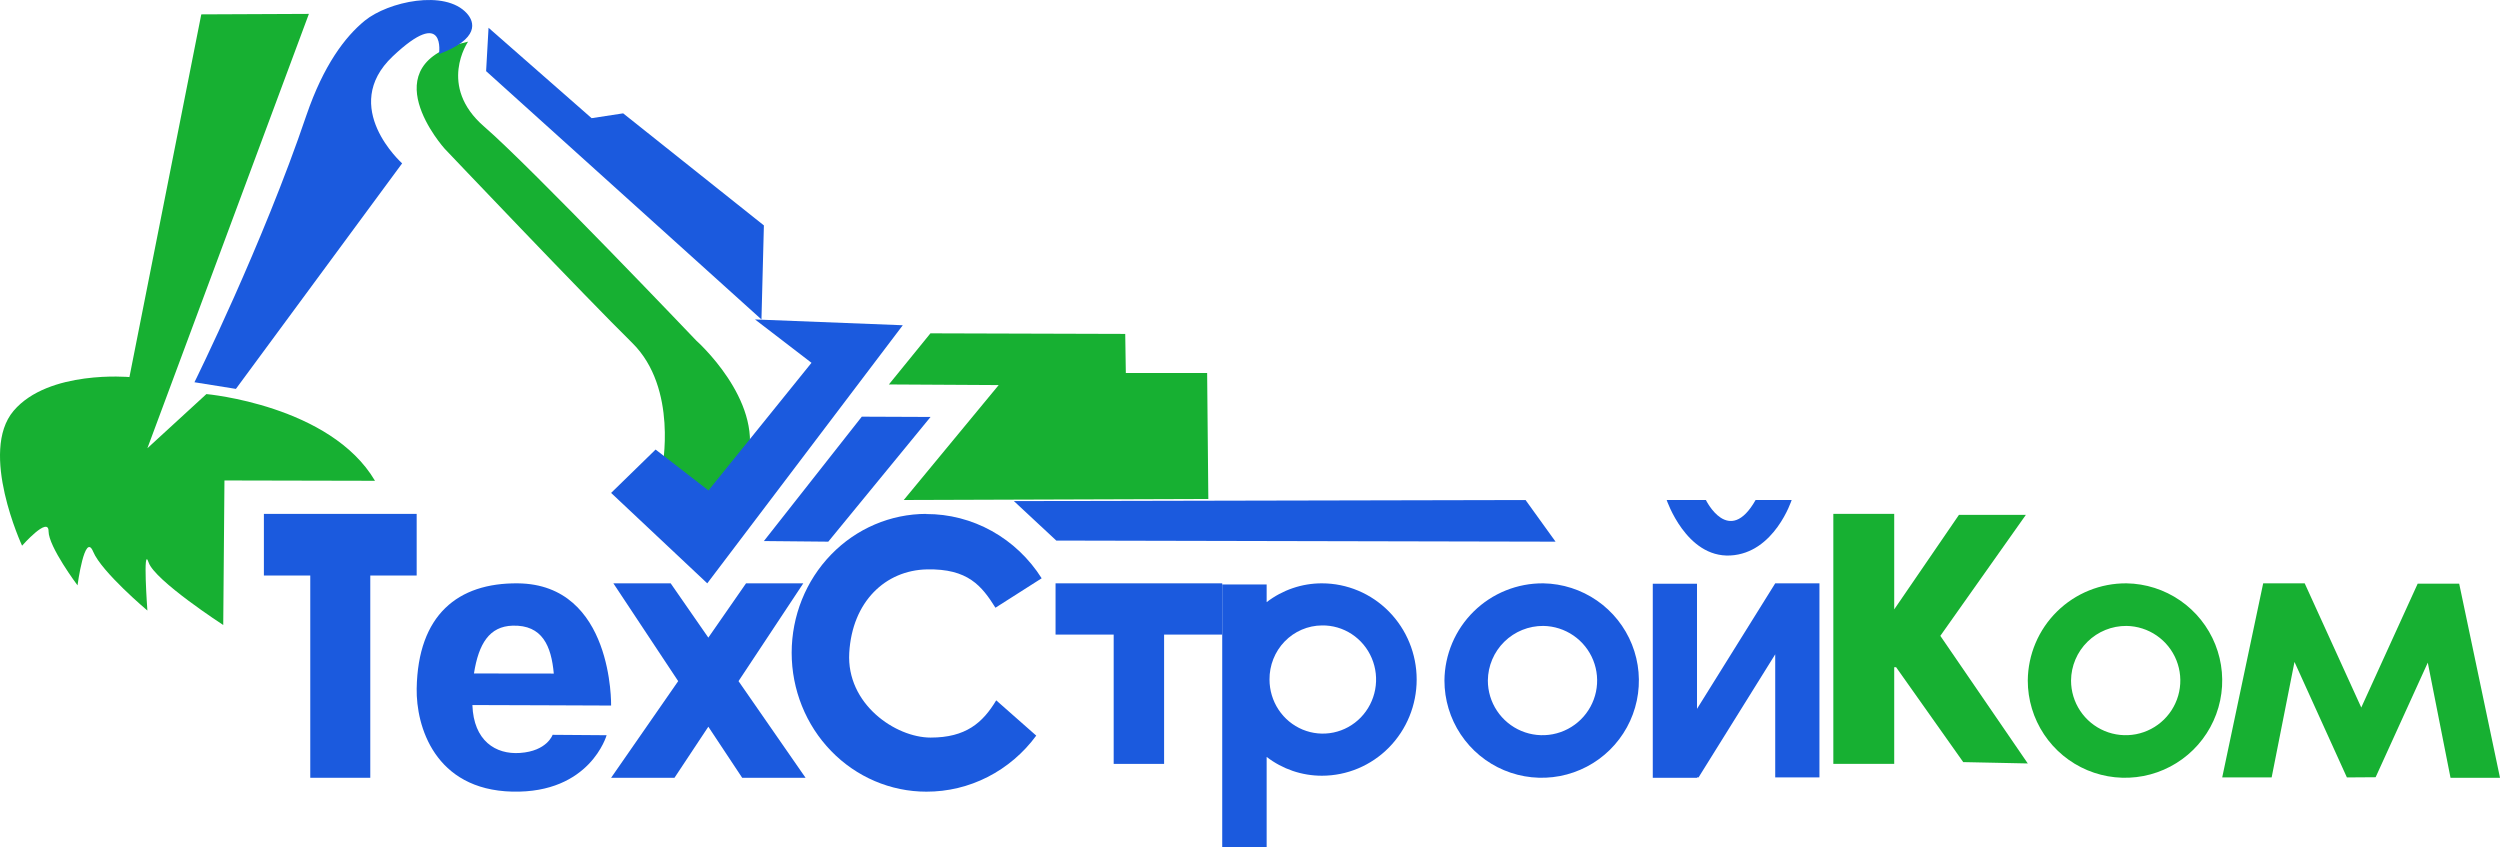 <?xml version="1.0" encoding="UTF-8"?> <svg xmlns="http://www.w3.org/2000/svg" width="720" height="244" viewBox="0 0 720 244" fill="none"> <path fill-rule="evenodd" clip-rule="evenodd" d="M267.967 96L256 110.722L287.621 110.903L260.28 144L348 143.708L347.656 107.431H324.238L324.066 96.167L267.967 96Z" fill="#17B032"></path> <path fill-rule="evenodd" clip-rule="evenodd" d="M140.7 8L140 20.489L219.3 92L220 64.922L179.468 32.644L170.385 34.034L140.7 8Z" fill="#1B5ADE"></path> <path fill-rule="evenodd" clip-rule="evenodd" d="M134.809 12C134.809 12 125.928 24.774 139.435 36.456C152.942 48.137 200.537 98.099 200.537 98.099C200.537 98.099 219.594 115.003 215.396 132.163C211.197 149.324 203.027 147.975 203.027 147.975L190.673 135.045C190.673 135.045 195.384 111.838 182.062 98.737C168.74 85.637 128.062 42.829 128.062 42.829C128.062 42.829 106.03 18.387 134.809 12Z" fill="#17B032"></path> <path fill-rule="evenodd" clip-rule="evenodd" d="M57.97 4.139L88.961 4L42.447 129.09L59.443 113.494C59.443 113.494 95.173 116.699 108 138.47L64.641 138.373L64.293 180C64.293 180 44.518 167.179 42.794 161.962C41.071 156.744 42.447 175.837 42.447 175.837C42.447 175.837 29.259 164.737 26.827 158.867C24.395 152.998 22.324 168.58 22.324 168.58C22.324 168.58 13.986 157.48 13.986 152.998C13.986 148.516 6.356 157.161 6.356 157.161C6.356 157.161 -6.151 130.144 3.924 118.308C13.999 106.472 37.277 108.595 37.277 108.595L57.97 4.139Z" fill="#17B032"></path> <path fill-rule="evenodd" clip-rule="evenodd" d="M56 110.088L67.94 112L115.813 47.048C115.813 47.048 97.635 30.849 113.109 16.226C128.583 1.603 126.429 15.584 126.429 15.584C138.186 11.133 136.693 6.319 134.455 3.849C128.147 -3.127 111.786 0.487 105.069 5.942C99.339 10.617 93.186 18.821 88.272 33.123C75.67 70.378 56 110.088 56 110.088Z" fill="#1B5ADE"></path> <path fill-rule="evenodd" clip-rule="evenodd" d="M248.196 120L220 155.821L238.545 156L268 120.083L248.196 120Z" fill="#1B5ADE"></path> <path fill-rule="evenodd" clip-rule="evenodd" d="M304 168H352V182.761H335.26V220H320.74V182.761H304V168Z" fill="#1B5ADE"></path> <path fill-rule="evenodd" clip-rule="evenodd" d="M380.706 180.126C383.752 180.074 386.745 180.942 389.303 182.622C391.861 184.302 393.868 186.716 395.07 189.557C396.272 192.399 396.613 195.539 396.051 198.579C395.488 201.618 394.047 204.418 391.912 206.624C389.776 208.829 387.042 210.339 384.058 210.962C381.074 211.585 377.975 211.292 375.155 210.121C372.336 208.95 369.923 206.954 368.225 204.387C366.527 201.819 365.62 198.797 365.619 195.705C365.601 193.676 365.977 191.664 366.726 189.782C367.474 187.901 368.581 186.188 369.982 184.742C371.383 183.295 373.052 182.142 374.892 181.35C376.732 180.558 378.708 180.142 380.706 180.126ZM352 244V168.334H364.796V173.416C369.375 169.895 374.963 167.993 380.706 168C387.945 168 394.887 170.919 400.006 176.115C405.124 181.31 408 188.357 408 195.705C408 203.052 405.124 210.099 400.006 215.295C394.887 220.491 387.945 223.409 380.706 223.409C374.963 223.417 369.375 221.515 364.796 217.994V244H352Z" fill="#1B5ADE"></path> <path fill-rule="evenodd" clip-rule="evenodd" d="M511.263 223.884V188.445L489.188 223.884H488.737V224H476V168.116H488.737V204.148L511.263 168H524V223.884H511.263Z" fill="#1B5ADE"></path> <path fill-rule="evenodd" clip-rule="evenodd" d="M680.043 203.767L663.752 168H651.797L640 223.884H654.237L660.813 190.634L675.906 223.899L684.18 223.841L699.201 190.837L705.749 224H720L708.245 168.101H696.291L680.043 203.767Z" fill="#17B032"></path> <path fill-rule="evenodd" clip-rule="evenodd" d="M89.358 224V165.75H76V148H120V165.75H106.642V224H89.358Z" fill="#1B5ADE"></path> <path fill-rule="evenodd" clip-rule="evenodd" d="M528 220V148H545.533V175.505L564.181 148.279H583.45L558.814 183.123L584 219.875L565.411 219.485L546.083 192.161H545.533V220H528Z" fill="#17B032"></path> <path fill-rule="evenodd" clip-rule="evenodd" d="M217.445 92L260 93.672L203.69 168L176 141.962L188.812 129.471L204.037 141.247L233.71 104.49L217.445 92Z" fill="#1B5ADE"></path> <path fill-rule="evenodd" clip-rule="evenodd" d="M136.499 193.959C137.861 185.326 140.966 180.391 147.627 180.19C156.208 179.931 158.782 186.074 159.49 193.988L136.499 193.959ZM159.15 211.628C159.15 211.628 157.583 216.319 149.752 216.851C142.751 217.34 136.403 213.369 136.049 203.053C150.242 203.053 162.419 203.182 175.998 203.197C175.998 203.197 176.707 168.305 149.166 168.003C131.868 167.816 120.358 177.082 120.004 198.333C119.827 209.024 125.112 227.455 147.545 227.988C169.978 228.52 174.704 211.743 174.704 211.743L159.15 211.628Z" fill="#1B5ADE"></path> <path fill-rule="evenodd" clip-rule="evenodd" d="M231.348 168H214.859L204 183.637L193.155 168H176.652L195.318 196.167L176 224H194.251L204 209.292L213.749 224H232L212.695 196.167L231.348 168Z" fill="#1B5ADE"></path> <path fill-rule="evenodd" clip-rule="evenodd" d="M444.492 180.265C447.594 180.315 450.612 181.281 453.167 183.041C455.721 184.801 457.699 187.276 458.851 190.157C460.003 193.037 460.278 196.194 459.641 199.23C459.004 202.267 457.484 205.047 455.273 207.222C453.061 209.397 450.255 210.87 447.209 211.456C444.162 212.041 441.011 211.713 438.15 210.513C435.29 209.312 432.848 207.293 431.131 204.709C429.414 202.125 428.5 199.091 428.502 195.989C428.539 191.784 430.245 187.765 433.243 184.817C436.241 181.869 440.287 180.231 444.492 180.265ZM444.492 168.001C450.009 168.098 455.374 169.823 459.913 172.959C464.453 176.095 467.965 180.502 470.009 185.627C472.052 190.752 472.536 196.367 471.4 201.766C470.263 207.166 467.557 212.109 463.621 215.975C459.685 219.842 454.694 222.459 449.275 223.499C443.857 224.538 438.252 223.954 433.165 221.818C428.077 219.683 423.734 216.092 420.68 211.497C417.626 206.902 415.998 201.506 416 195.989C416.031 192.28 416.793 188.613 418.242 185.198C419.692 181.784 421.799 178.689 424.446 176.089C427.092 173.49 430.224 171.438 433.664 170.05C437.104 168.662 440.783 167.966 444.492 168.001Z" fill="#1B5ADE"></path> <path fill-rule="evenodd" clip-rule="evenodd" d="M266.734 148.042C273.336 148.02 279.838 149.701 285.648 152.933C291.458 156.164 296.392 160.844 300 166.544L286.691 175.025C282.757 168.791 278.824 163.717 266.913 163.986C255.002 164.254 245.435 173.258 244.585 188.014C243.735 202.77 257.907 212.424 268.023 212.424C278.138 212.424 283.018 208.184 286.91 201.696L298.437 211.859C294.733 216.89 289.946 220.967 284.454 223.768C278.963 226.569 272.916 228.017 266.789 228C256.502 228 246.636 223.786 239.361 216.284C232.087 208.783 228 198.609 228 188C228 177.391 232.087 167.217 239.361 159.716C246.636 152.214 256.502 148 266.789 148L266.734 148.042Z" fill="#1B5ADE"></path> <path fill-rule="evenodd" clip-rule="evenodd" d="M612.45 180.265C615.552 180.315 618.57 181.28 621.124 183.04C623.679 184.8 625.657 187.276 626.809 190.156C627.96 193.037 628.235 196.194 627.599 199.23C626.962 202.266 625.442 205.047 623.23 207.222C621.018 209.397 618.213 210.87 615.166 211.455C612.12 212.04 608.969 211.712 606.108 210.512C603.247 209.312 600.805 207.293 599.089 204.708C597.372 202.124 596.458 199.09 596.46 195.988C596.497 191.783 598.202 187.765 601.201 184.817C604.199 181.868 608.245 180.231 612.45 180.265ZM612.45 168.001C617.968 168.09 623.338 169.807 627.883 172.938C632.428 176.069 635.947 180.473 637.997 185.598C640.047 190.723 640.537 196.339 639.405 201.741C638.273 207.143 635.57 212.09 631.635 215.961C627.701 219.831 622.71 222.453 617.29 223.496C611.871 224.538 606.264 223.956 601.174 221.822C596.084 219.688 591.738 216.097 588.683 211.501C585.627 206.905 583.998 201.508 584 195.988C584.063 188.504 587.096 181.352 592.431 176.104C597.766 170.856 604.967 167.941 612.45 168.001Z" fill="#17B032"></path> <path fill-rule="evenodd" clip-rule="evenodd" d="M480 144H491.298C491.298 144 497.913 157.599 505.615 144H516C516 144 511.062 159.327 498.329 159.981C485.595 160.635 480 144 480 144Z" fill="#1B5ADE"></path> <path fill-rule="evenodd" clip-rule="evenodd" d="M292 144.316L304.213 155.684L448 156L439.354 144L292 144.316Z" fill="#1B5ADE"></path> </svg> 